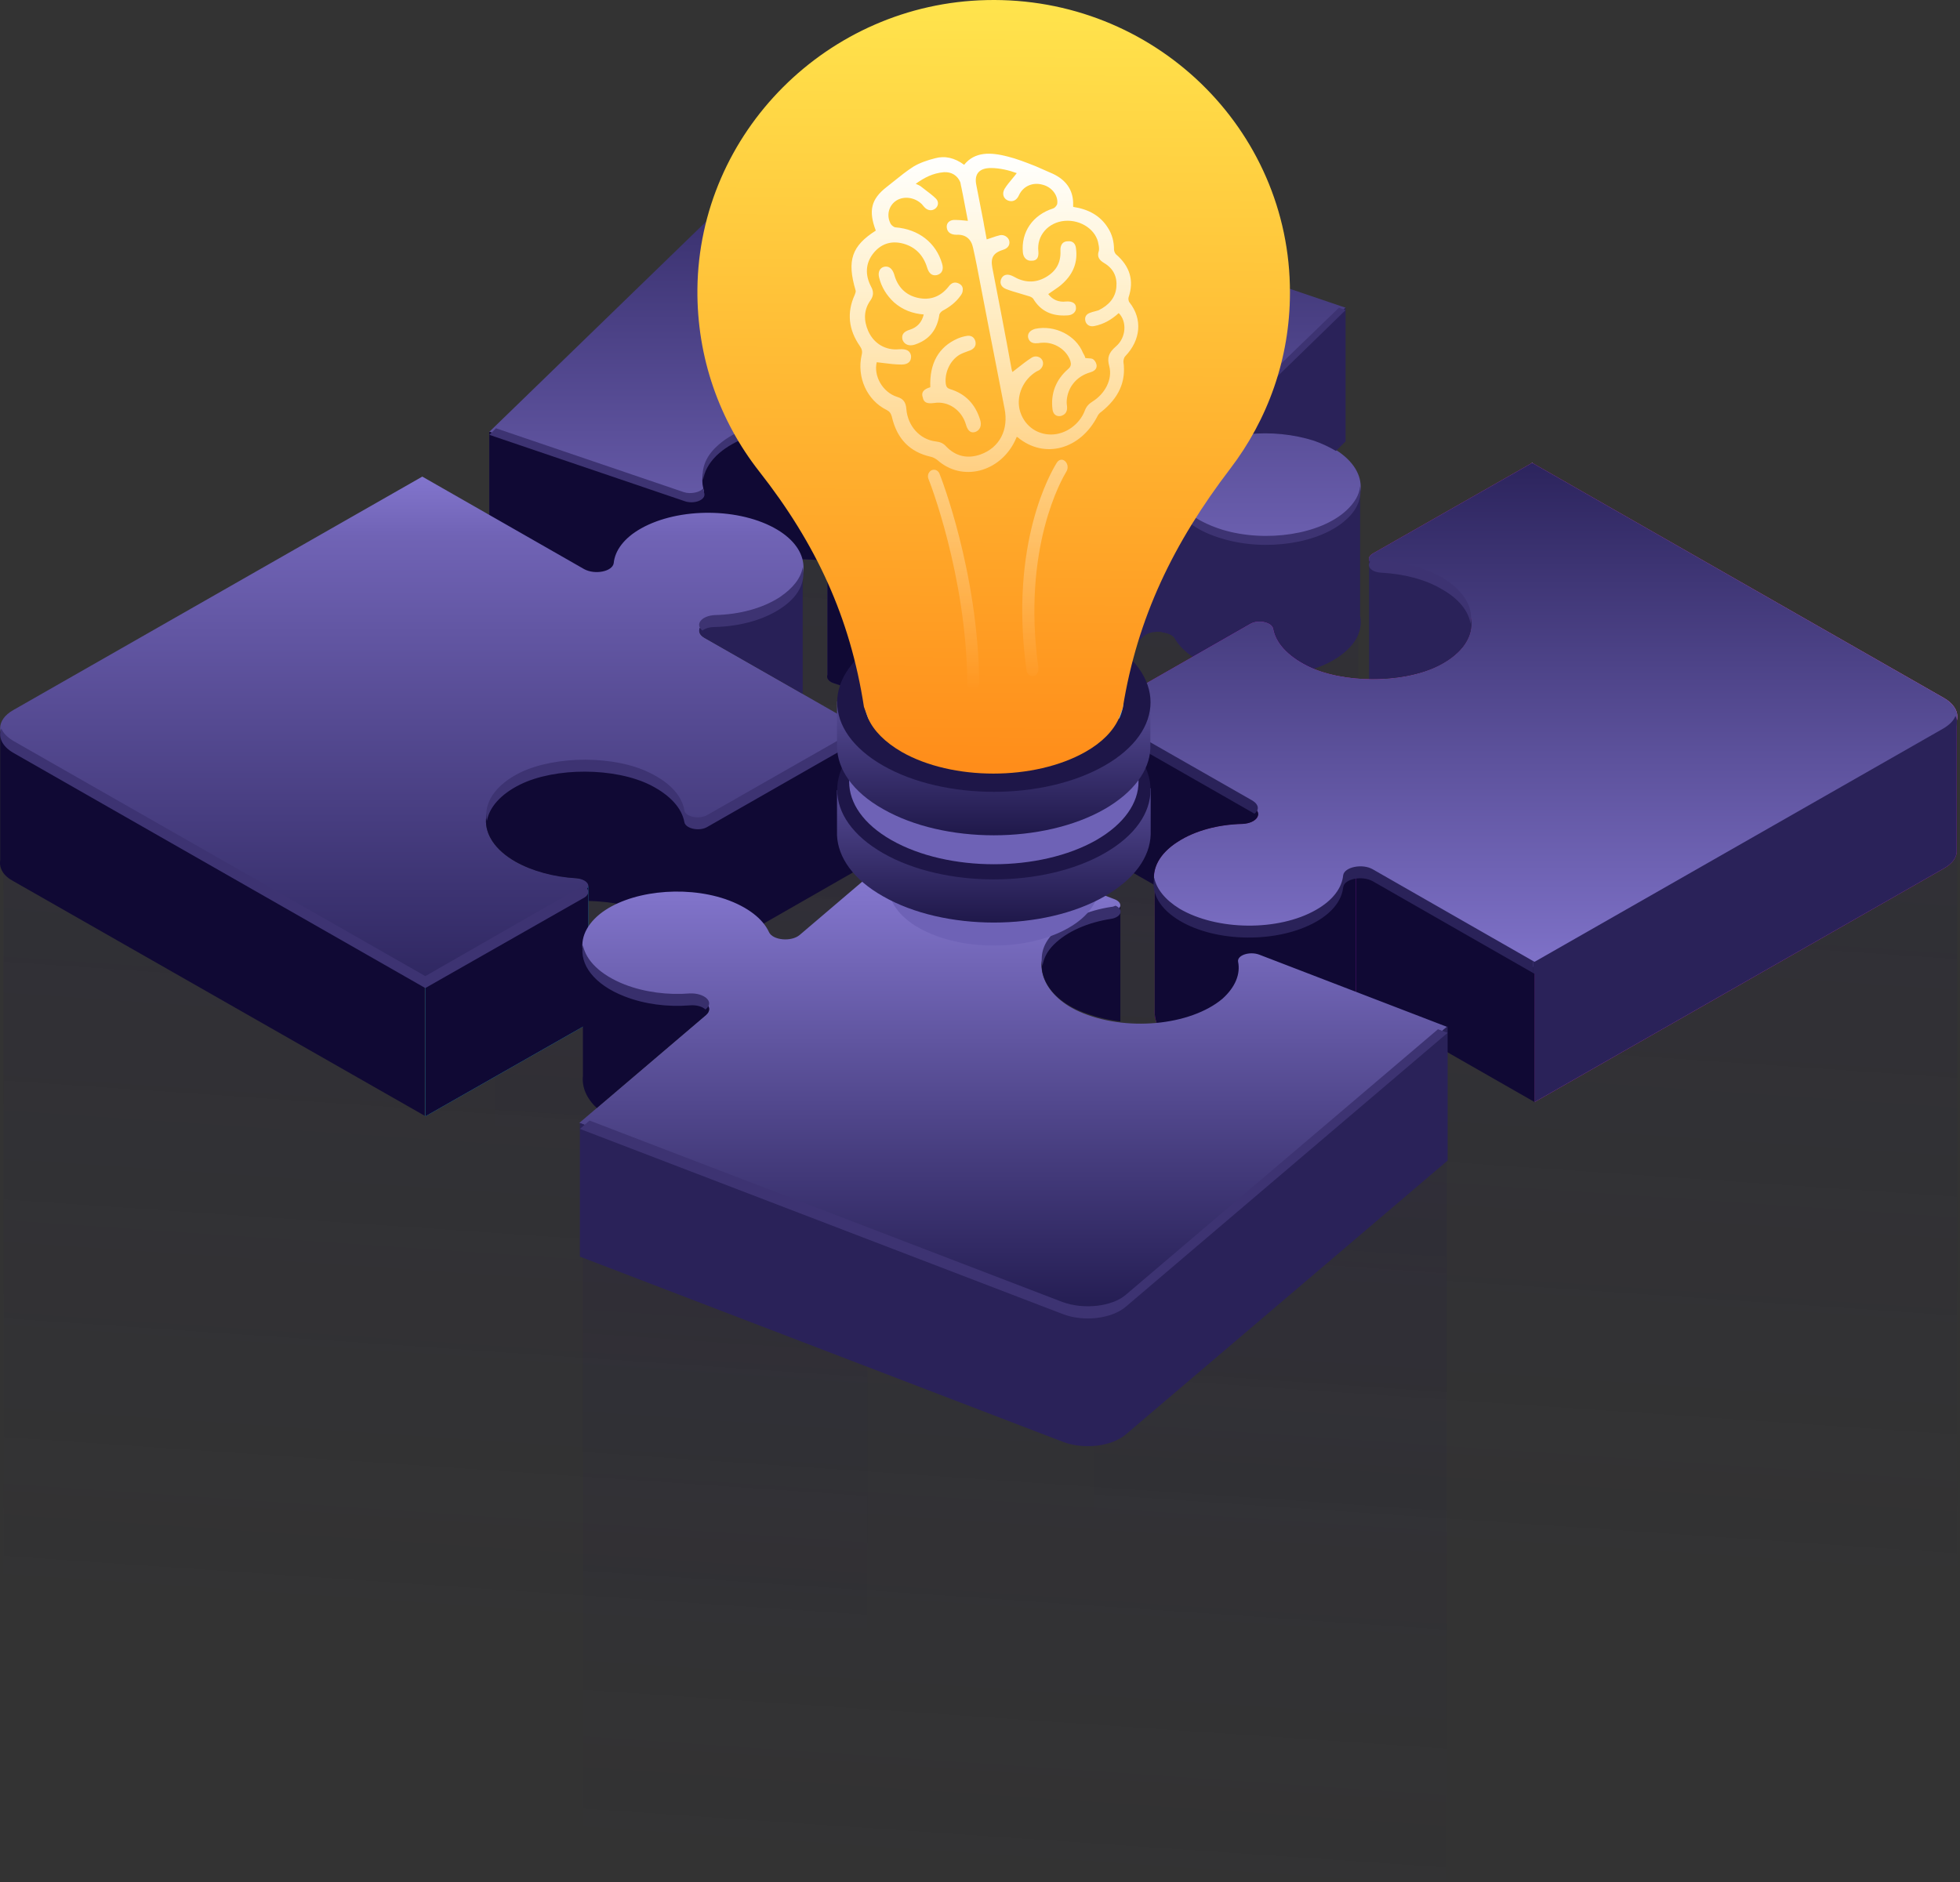 <svg width="430" height="413" viewBox="0 0 430 413" fill="none"
    xmlns="http://www.w3.org/2000/svg">
    <rect x="0" y="0" width="430" height="413" fill="#333333" stroke="none"/>
    <path opacity="0.15" d="M190.312 188.747L0.762 191.329V357.188H190.312V188.747Z" fill="url(#paint0_linear_791_18589)"/>
    <path opacity="0.15" d="M317.398 244.183L127.848 246.766V412.624H317.398V244.183Z" fill="url(#paint1_linear_791_18589)"/>
    <path opacity="0.15" d="M429.406 175.243L239.855 177.826V343.684H429.406V175.243Z" fill="url(#paint2_linear_791_18589)"/>
    <path opacity="0.15" d="M298.011 107.014L108.461 109.324V257.687H298.011V107.014Z" fill="url(#paint3_linear_791_18589)"/>
    <path d="M157.163 99.214C163.522 93.059 177.697 91.225 188.295 95.416C196.774 98.821 199.953 106.024 195.449 111.262C192.8 114.274 188.428 116.238 183.526 117.286C181.142 117.81 180.877 119.643 183.129 120.298L225.787 134.703L251.09 110.083C252.68 108.512 256.919 108.774 257.979 110.476C259.568 113.357 263.145 115.845 268.179 117.286C277.718 120.167 289.641 118.334 295.337 113.095C301.564 107.464 298.384 99.869 288.184 96.464C283.679 94.892 278.513 94.499 273.744 95.023C270.564 95.416 268.179 93.321 269.769 91.749L295.205 67.522L185.513 30.331C180.744 28.759 174.518 29.545 171.736 32.295L107.352 94.761L150.142 109.298C152.262 110.083 154.911 109.036 154.514 107.595C153.719 104.714 154.514 101.833 157.163 99.214Z" fill="url(#paint4_linear_791_18589)"/>
    <path d="M273.877 95.285C278.647 94.761 283.813 95.285 288.317 96.725C290.172 97.38 291.762 98.166 293.087 98.952L295.206 96.856V67.522L269.903 92.142C268.181 93.582 270.698 95.678 273.877 95.285Z" fill="#2A2259"/>
    <path d="M298.384 108.38C297.987 110.083 297.06 111.785 295.337 113.357C289.641 118.595 277.718 120.428 268.18 117.547C263.145 115.976 259.568 113.488 257.979 110.738C256.919 109.035 252.812 108.773 251.09 110.345L225.787 134.965L183.129 120.559C181.009 119.774 181.274 117.94 183.526 117.547C188.56 116.5 192.932 114.404 195.449 111.523C200.086 106.285 196.774 99.082 188.295 95.677C177.83 91.487 163.522 93.32 157.163 99.475C154.514 102.094 153.719 104.975 154.514 107.726C154.911 109.166 152.262 110.083 150.142 109.428L107.352 94.761V124.226L150.142 138.762C152.262 139.548 154.911 138.5 154.514 137.06C153.719 134.31 154.514 131.429 157.163 128.81C162.197 123.833 172.398 121.738 181.539 123.178V148.06C181.274 148.715 181.672 149.501 182.864 149.894L225.522 164.299L250.825 139.679C252.415 138.107 256.654 138.369 257.714 140.072C259.304 142.953 262.88 145.441 267.915 146.882C277.453 149.763 289.376 147.929 295.073 142.691C297.722 140.334 298.649 137.584 298.12 134.965V108.38H298.384Z" fill="#2A2259"/>
    <path d="M182.996 120.297C180.877 119.512 181.142 117.678 183.394 117.285C188.428 116.238 192.8 114.143 195.317 111.261C199.954 106.023 196.642 98.821 188.163 95.416C177.697 91.225 163.39 93.059 157.031 99.213C154.381 101.833 153.586 104.714 154.381 107.464C154.779 108.904 152.129 109.821 150.009 109.166L107.352 94.761V124.226L150.142 138.762C152.262 139.548 154.911 138.5 154.514 137.06C153.719 134.31 154.514 131.429 157.163 128.81C162.197 123.833 172.398 121.738 181.539 123.179V148.06C181.274 148.715 181.672 149.501 182.864 149.894L225.522 164.299V134.834L182.996 120.297Z" fill="#100934"/>
    <path d="M298.385 135.096V108.38C297.988 110.083 297.06 111.785 295.338 113.357C289.642 118.595 277.719 120.428 268.18 117.547C263.146 115.976 259.569 113.488 257.979 110.738C257.185 109.428 254.8 109.035 252.945 109.428C253.608 109.297 254.27 109.166 254.932 109.297V138.762C256.257 138.893 257.45 139.417 257.979 140.203C259.569 143.084 263.146 145.572 268.18 147.013C277.719 149.894 289.642 148.06 295.338 142.822C297.988 140.465 298.915 137.715 298.385 135.096Z" fill="#2A2259"/>
    <path d="M251.884 109.69C251.619 109.821 251.355 109.952 251.09 110.213C251.355 110.083 251.487 109.821 251.884 109.69Z" fill="url(#paint5_linear_791_18589)"/>
    <path d="M252.814 109.428C252.549 109.559 252.284 109.559 252.02 109.689C252.284 109.559 252.549 109.428 252.814 109.428Z" fill="url(#paint6_linear_791_18589)"/>
    <path d="M269.77 92.797L295.206 68.046L293.749 67.522L269.903 90.571C269.108 91.487 269.24 92.273 269.77 92.797Z" fill="#3D3372"/>
    <path d="M295.337 112.048C289.641 117.286 277.718 119.119 268.179 116.238C263.145 114.667 259.568 112.179 257.979 109.429C256.919 107.726 252.812 107.464 251.09 109.036L225.787 133.655L183.129 119.25C182.731 119.119 182.466 118.988 182.201 118.727C181.274 119.512 181.539 120.691 183.129 121.215L225.787 135.62L251.09 111C252.68 109.429 256.919 109.691 257.979 111.393C259.568 114.274 263.145 116.762 268.179 118.203C277.718 121.084 289.641 119.25 295.337 114.012C297.854 111.786 298.782 109.167 298.384 106.679C298.252 108.512 297.192 110.345 295.337 112.048Z" fill="#3D3372"/>
    <path d="M154.249 107.202C153.586 107.988 151.599 108.512 150.009 107.988L108.809 93.976L107.352 95.416L150.142 109.952C152.261 110.738 154.911 109.69 154.514 108.25C154.381 107.857 154.381 107.464 154.249 107.202Z" fill="#3D3372"/>
    <path d="M197.437 105.762C198.099 101.309 194.655 96.726 188.296 94.237C177.83 90.047 163.523 91.88 157.164 98.035C154.779 100.262 153.852 102.881 154.249 105.369C154.514 103.535 155.441 101.702 157.164 100C163.523 93.845 177.698 92.011 188.296 96.202C193.728 98.166 197.04 101.964 197.437 105.762Z" fill="#3D3372"/>
    <path d="M113.048 189.05C104.172 183.943 104.437 175.562 114.107 170.847C121.791 167.049 134.906 167.049 142.723 170.978C147.094 173.204 149.611 176.085 150.141 179.097C150.406 180.538 153.453 181.193 155.175 180.145L190.017 160.24L154.513 139.941C152.261 138.632 153.586 136.406 156.898 136.275C162.064 136.144 167.231 134.834 171.073 132.346C178.227 127.762 177.962 120.691 170.543 116.238C162.462 111.393 148.949 111.262 140.603 115.976C136.894 118.072 134.906 120.822 134.641 123.572C134.376 125.405 130.535 126.191 128.15 124.881L92.646 104.583L2.959 155.787C-1.016 158.013 -0.883 161.68 2.959 163.906L93.308 215.503L128.283 195.598C130.005 194.55 128.945 192.848 126.56 192.717C121.526 192.324 116.757 191.145 113.048 189.05Z" fill="url(#paint7_linear_791_18589)"/>
    <path d="M171.071 132.346C167.229 134.834 162.195 136.144 156.896 136.275C153.716 136.406 152.259 138.632 154.511 139.941L176.105 152.251V125.667C175.708 128.024 173.985 130.381 171.071 132.346Z" fill="#282057"/>
    <path d="M155.175 180.145C153.453 181.193 150.274 180.538 150.141 179.097C149.611 176.085 147.227 173.204 142.722 170.978C135.039 167.049 121.923 167.049 114.107 170.847C104.436 175.562 104.171 183.943 113.047 189.05C116.757 191.145 121.526 192.455 126.428 192.717C127.885 192.848 128.945 193.503 129.077 194.288C129.077 194.288 129.077 194.288 129.077 194.419V197.693C134.111 197.824 139.013 198.741 142.722 200.574C147.094 202.8 149.611 205.681 150.141 208.693C150.406 210.134 153.453 210.789 155.175 209.741L188.56 190.622L190.017 190.36V160.24L155.175 180.145Z" fill="#100934"/>
    <path d="M2.958 163.906C0.971 162.859 0.044 161.418 0.044 159.978V188.788C-0.221 190.49 0.706 192.193 2.958 193.371L93.176 244.837V215.503L2.958 163.906Z" fill="#100934"/>
    <path d="M128.15 195.467L93.309 215.503V244.968L128.283 225.063C128.813 224.801 129.078 224.408 129.078 224.015V223.884C129.078 223.884 129.078 223.884 129.078 223.754V197.562V194.289C129.078 194.681 128.813 195.074 128.15 195.467Z" fill="url(#paint8_linear_791_18589)"/>
    <path d="M128.15 195.467L93.309 215.503V244.968L128.283 225.063C128.813 224.801 129.078 224.408 129.078 224.015V223.884C129.078 223.884 129.078 223.884 129.078 223.754V197.562V194.289C129.078 194.681 128.813 195.074 128.15 195.467Z" fill="#100934"/>
    <path d="M128.016 194.288L93.307 214.194L2.958 162.597C1.633 161.811 0.705 160.894 0.308 159.847C-0.487 161.68 0.441 163.775 2.958 165.216L93.307 216.813L128.281 196.908C129.474 196.122 129.209 194.943 128.016 194.288Z" fill="#3D3372"/>
    <path d="M171.071 131.036C167.229 133.524 162.195 134.834 156.896 134.965C153.849 135.096 152.392 137.06 154.114 138.37C154.776 137.846 155.704 137.584 156.896 137.584C162.062 137.453 167.229 136.143 171.071 133.655C175.178 131.036 176.767 127.763 176.105 124.489C175.708 126.846 173.985 129.072 171.071 131.036Z" fill="#3D3372"/>
    <path d="M155.174 178.836C153.451 179.883 150.272 179.229 150.14 177.788C149.61 174.776 147.225 171.895 142.721 169.669C135.037 165.74 121.922 165.74 114.106 169.538C108.542 172.288 106.024 176.348 106.819 180.145C107.349 177.133 109.866 174.252 114.106 172.157C121.789 168.359 134.905 168.359 142.721 172.288C147.093 174.514 149.61 177.395 150.14 180.407C150.404 181.848 153.451 182.503 155.174 181.455L190.015 161.549L187.763 160.24L155.174 178.836Z" fill="#3D3372"/>
    <path d="M316.399 128.024C325.275 133.132 325.01 141.513 315.339 146.227C307.656 150.025 294.54 150.025 286.724 146.096C282.352 143.87 279.835 140.989 279.305 137.977C279.041 136.536 275.994 135.882 274.271 136.929L239.43 156.835L274.934 177.133C277.186 178.443 275.861 180.669 272.549 180.8C267.382 180.931 262.216 182.241 258.374 184.729C251.22 189.312 251.485 196.384 258.904 200.836C266.985 205.682 280.498 205.813 288.844 201.098C292.553 199.003 294.54 196.253 294.805 193.503C295.07 191.669 298.912 190.884 301.297 192.193L336.801 212.492L426.488 161.287C430.462 159.061 430.33 155.394 426.488 153.168L336.138 101.571L301.164 121.476C299.442 122.524 300.502 124.226 302.887 124.357C307.788 124.619 312.557 125.798 316.399 128.024Z" fill="url(#paint9_linear_791_18589)"/>
    <path d="M316.399 128.024C325.275 133.132 325.01 141.513 315.339 146.227C307.656 150.025 294.54 150.025 286.724 146.096C282.352 143.87 279.835 140.989 279.305 137.977C279.041 136.536 275.994 135.882 274.271 136.929L239.43 156.835L274.934 177.133C277.186 178.443 275.861 180.669 272.549 180.8C267.382 180.931 262.216 182.241 258.374 184.729C251.22 189.312 251.485 196.384 258.904 200.836C266.985 205.682 280.498 205.813 288.844 201.098C292.553 199.003 294.54 196.253 294.805 193.503C295.07 191.669 298.912 190.884 301.297 192.193L336.801 212.492L426.488 161.287C430.462 159.061 430.33 155.394 426.488 153.168L336.138 101.571L301.164 121.476C299.442 122.524 300.502 124.226 302.887 124.357C307.788 124.619 312.557 125.798 316.399 128.024Z" fill="url(#paint10_linear_791_18589)"/>
    <path d="M315.337 146.227C325.008 141.513 325.273 133.132 316.397 128.024C312.688 125.929 307.918 124.62 303.017 124.358C301.427 124.227 300.5 123.572 300.367 122.786V148.977C305.666 149.108 311.23 148.192 315.337 146.227Z" fill="#2A2259"/>
    <path d="M429.27 186.431V156.965C429.27 158.537 428.342 159.977 426.355 161.156L336.668 212.36V241.825L426.355 190.621C428.475 189.443 429.402 188.002 429.27 186.431Z" fill="url(#paint11_linear_791_18589)"/>
    <path d="M429.27 186.431V156.965C429.27 158.537 428.342 159.977 426.355 161.156L336.668 212.36V241.825L426.355 190.621C428.475 189.443 429.402 188.002 429.27 186.431Z" fill="#2A2259"/>
    <path d="M258.374 184.729C262.216 182.24 267.25 180.931 272.549 180.8C275.729 180.669 277.186 178.443 274.934 177.133L239.43 156.834V186.3L253.207 194.158H253.34C252.545 190.753 254.267 187.348 258.374 184.729Z" fill="#100934"/>
    <path d="M301.166 192.061C299.973 191.407 298.516 191.276 297.191 191.538V221.003C298.516 220.741 299.973 220.872 301.166 221.527L336.67 241.825V212.36L301.166 192.061Z" fill="#100934"/>
    <path d="M294.807 193.502C294.542 196.252 292.555 199.003 288.845 201.098C280.632 205.812 267.119 205.681 258.905 200.836C255.726 199.003 254.004 196.645 253.474 194.157H253.341V221.396C253.076 224.539 254.931 227.813 259.038 230.17C267.119 235.015 280.632 235.146 288.978 230.432C292.687 228.336 294.674 225.586 294.939 222.836C295.072 221.92 296.132 221.265 297.456 221.003V191.538C295.867 191.8 294.807 192.455 294.807 193.502Z" fill="url(#paint12_linear_791_18589)"/>
    <path d="M294.807 193.502C294.542 196.252 292.555 199.003 288.845 201.098C280.632 205.812 267.119 205.681 258.905 200.836C255.726 199.003 254.004 196.645 253.474 194.157H253.341V221.396C253.076 224.539 254.931 227.813 259.038 230.17C267.119 235.015 280.632 235.146 288.978 230.432C292.687 228.336 294.674 225.586 294.939 222.836C295.072 221.92 296.132 221.265 297.456 221.003V191.538C295.867 191.8 294.807 192.455 294.807 193.502Z" fill="#100934"/>
    <path d="M275.198 178.573C276.258 177.788 276.258 176.609 274.801 175.692L241.549 156.704L239.297 158.014L274.801 178.311C275.066 178.442 275.198 178.573 275.198 178.573Z" fill="#2A2259"/>
    <path d="M303.019 125.667C307.921 125.929 312.69 127.108 316.399 129.334C320.109 131.429 322.228 134.18 322.626 136.93C323.288 133.263 321.168 129.596 316.399 126.715C312.69 124.62 307.921 123.31 303.019 123.048C302.357 123.048 301.827 122.917 301.429 122.655L301.164 122.786C299.442 123.834 300.502 125.536 303.019 125.667Z" fill="#3D3372"/>
    <path d="M301.166 190.752C298.914 189.443 294.939 190.229 294.674 192.062C294.41 194.812 292.422 197.562 288.713 199.657C280.499 204.372 266.987 204.241 258.773 199.395C255.593 197.431 253.739 195.074 253.209 192.586C252.546 195.991 254.401 199.395 258.773 202.014C266.854 206.86 280.367 206.991 288.713 202.276C292.422 200.181 294.41 197.431 294.674 194.681C294.939 192.848 298.781 192.062 301.166 193.371L336.405 213.539V210.919L301.166 190.752Z" fill="#2A2259"/>
    <path d="M426.359 162.466C428.876 161.025 429.803 158.93 429.008 157.097C428.611 158.144 427.683 159.061 426.359 159.847L336.671 211.05L336.406 210.919V213.538L336.671 213.669L426.359 162.466Z" fill="#2A2259"/>
    <path d="M268.178 219.17C261.157 225.063 246.85 226.503 236.649 221.92C228.568 218.253 226.051 210.919 231.085 205.943C233.999 203.062 238.503 201.098 243.67 200.312C246.055 199.919 246.585 198.086 244.465 197.3L203.264 181.454L175.444 205.157C173.589 206.729 169.483 206.336 168.688 204.502C167.363 201.621 164.051 199.002 159.149 197.3C149.876 194.157 137.821 195.597 131.594 200.574C124.838 206.074 127.222 213.669 137.026 217.336C141.397 219.039 146.432 219.693 151.333 219.301C154.513 219.039 156.765 221.134 154.91 222.705L127.09 246.409L232.939 287.005C237.576 288.839 243.803 288.053 246.85 285.434L317.46 225.325L276.26 209.479C274.14 208.693 271.358 209.61 271.623 211.05C272.153 213.669 271.093 216.55 268.178 219.17Z" fill="url(#paint13_linear_791_18589)"/>
    <path d="M246.983 285.434C243.936 288.053 237.709 288.707 233.072 287.005L127.223 246.409V275.743L233.072 316.339C237.709 318.173 243.936 317.387 246.983 314.768L317.593 254.659V225.194L246.983 285.434Z" fill="#2A2259"/>
    <path d="M151.332 219.301C146.563 219.694 141.396 219.039 137.025 217.336C131.461 215.241 128.281 211.836 127.884 208.3V236.063C127.619 238.551 128.678 241.039 130.931 243.135L154.909 222.706C156.764 221.003 154.512 219.039 151.332 219.301Z" fill="#100934"/>
    <path d="M243.803 200.181C238.769 201.098 234.132 202.931 231.218 205.812C226.051 210.919 228.568 218.253 236.782 221.789C239.564 222.967 242.611 223.753 245.79 224.146V198.872C245.525 199.526 244.863 200.05 243.803 200.181Z" fill="#100934"/>
    <path d="M231.218 204.633C228.966 206.86 228.171 209.348 228.701 211.967C228.966 210.265 229.761 208.693 231.218 207.253C234.132 204.372 238.637 202.407 243.803 201.621C246.055 201.228 246.585 199.526 244.731 198.74C244.466 198.871 244.068 199.002 243.803 199.002C238.637 199.788 234.132 201.752 231.218 204.633Z" fill="#382F6C"/>
    <path d="M137.026 218.646C141.398 220.348 146.432 221.003 151.334 220.61C152.791 220.479 154.116 220.872 154.778 221.527L154.911 221.396C156.765 219.824 154.513 217.86 151.334 217.991C146.565 218.384 141.398 217.729 137.026 216.027C131.727 213.931 128.548 210.789 127.885 207.384C127.09 211.574 130.27 216.027 137.026 218.646Z" fill="#382F6C"/>
    <path d="M246.982 284.124C243.935 286.743 237.709 287.398 233.072 285.696L129.342 245.885L127.223 247.718L233.072 288.315C237.709 290.148 243.935 289.362 246.982 286.743L317.593 226.634L315.473 225.849L246.982 284.124Z" fill="#3D3372"/>
    <path d="M234.362 203.646C225.354 208.77 210.726 208.77 201.646 203.646C192.639 198.521 192.639 190.123 201.646 184.998C210.654 179.874 225.282 179.874 234.362 184.998C243.369 190.123 243.369 198.521 234.362 203.646Z" fill="#6E62B6"/>
    <path d="M204.959 187.062H194.871V195.105H204.959V187.062Z" fill="#0063F7"/>
    <path d="M241.132 187.062H231.043V195.105H241.132V187.062Z" fill="#0063F7"/>
    <path d="M234.362 197.241C225.354 202.365 210.726 202.365 201.646 197.241C192.639 192.116 192.639 183.717 201.646 178.593C210.654 173.468 225.282 173.468 234.362 178.593C243.37 183.717 243.37 192.045 234.362 197.241Z" fill="#F786F8"/>
    <path d="M247.835 173.114C246.321 171.619 244.52 170.267 242.358 168.986C228.955 161.299 207.121 161.299 193.717 168.986C191.339 170.338 189.394 171.833 187.88 173.398H183.629V183.291C183.845 188.131 187.16 192.971 193.717 196.672C207.121 204.359 228.955 204.359 242.358 196.672C248.915 192.9 252.302 188.06 252.446 183.078V172.971H247.835V173.114Z" fill="url(#paint14_linear_791_18589)"/>
    <path d="M242.361 187.206C228.958 194.892 207.124 194.892 193.72 187.206C180.317 179.519 180.317 167.135 193.72 159.448C207.124 151.761 228.958 151.761 242.361 159.448C255.764 167.135 255.764 179.519 242.361 187.206Z" fill="#1E1648"/>
    <path d="M240.486 184.357C228.092 191.404 207.987 191.404 195.593 184.357C183.198 177.311 183.198 165.852 195.593 158.735C207.987 151.689 228.092 151.689 240.486 158.735C252.881 165.781 252.881 177.24 240.486 184.357Z" fill="#6E62B6"/>
    <path d="M240.486 175.462C228.092 182.508 207.987 182.508 195.593 175.462C183.198 168.416 183.198 156.956 195.593 149.839C207.987 142.721 228.092 142.792 240.486 149.839C252.881 156.956 252.881 168.416 240.486 175.462Z" fill="#FFA0FE"/>
    <path d="M247.762 153.825C246.321 152.401 244.52 151.049 242.358 149.768C228.955 142.081 207.12 142.081 193.717 149.768C191.483 151.049 189.682 152.401 188.169 153.896H183.629V163.789C183.701 168.772 187.016 173.754 193.717 177.526C207.12 185.213 228.955 185.213 242.358 177.526C248.771 173.825 252.158 169.056 252.374 164.288V153.825H247.762Z" fill="url(#paint15_linear_791_18589)"/>
    <path d="M242.361 167.988C228.958 175.675 207.124 175.675 193.72 167.988C180.317 160.302 180.317 147.917 193.72 140.23C207.124 132.544 228.958 132.544 242.361 140.23C255.764 147.917 255.764 160.302 242.361 167.988Z" fill="#1E1648"/>
    <path d="M197.896 150.481C208.993 144.146 227.008 144.146 238.177 150.481C241.852 152.545 244.302 155.107 245.528 157.74C248.05 152.331 245.6 146.281 238.177 142.011C227.08 135.677 209.065 135.677 197.896 142.011C190.473 146.281 188.023 152.26 190.545 157.74C191.77 155.107 194.22 152.545 197.896 150.481Z" fill="#4EB1FF"/>
    <path d="M216.416 0.018C181.611 0.801 153.363 29.057 153.003 63.434C152.859 78.523 157.903 92.402 166.55 103.434C179.017 119.306 186.511 135.462 189.538 155.106L190.474 157.669C191.699 160.373 194.149 162.864 197.825 165C208.922 171.334 226.937 171.334 238.106 165C241.781 162.936 244.231 160.373 245.456 157.669L246.321 155.391C249.492 135.534 257.49 119.092 269.885 102.865C278.1 92.118 283 78.737 283 64.217C283.072 28.274 253.095 -0.836 216.416 0.018Z" fill="url(#paint16_linear_791_18589)"/>
    <path fill-rule="evenodd" clip-rule="evenodd" d="M192.139 50.601C190.49 46.228 191.108 43.685 194.51 41.041C195.062 40.612 195.605 40.174 196.147 39.737L196.147 39.737L196.147 39.737L196.147 39.737C197.53 38.623 198.905 37.516 200.386 36.567C201.726 35.753 203.478 35.143 205.128 34.736C207.292 34.126 209.457 34.634 211.519 36.16C213.89 33.211 217.394 33.414 221.002 34.329C223.064 34.838 225.125 35.651 227.187 36.465C227.806 36.719 228.424 36.999 229.043 37.279C229.661 37.558 230.28 37.838 230.898 38.092C233.784 39.414 235.331 41.55 235.434 44.397V45.313C235.434 45.313 235.434 45.414 235.537 45.414C238.835 45.923 241.412 47.347 243.062 49.991C243.989 51.414 244.402 53.042 244.402 54.771C244.402 55.076 244.608 55.584 244.814 55.788C247.907 58.432 248.834 61.584 247.597 65.245C247.494 65.55 247.597 66.161 247.804 66.364C250.69 70.025 250.277 74.602 246.876 78.161C246.567 78.466 246.463 79.076 246.463 79.381C247.082 83.754 245.433 87.314 241.619 90.365C241.309 90.568 241 90.873 240.794 91.28C237.083 98.602 229.146 100.84 223.27 95.958C223.218 95.958 223.193 95.933 223.167 95.907C223.141 95.882 223.115 95.856 223.064 95.856C223.012 96.009 222.935 96.162 222.858 96.314C222.78 96.467 222.703 96.619 222.652 96.772C219.353 103.585 211.106 105.823 205.643 100.941C205.231 100.636 204.715 100.331 204.2 100.229C199.664 99.212 196.778 96.365 195.644 91.382C195.438 90.67 195.129 90.263 194.51 89.958C190.181 87.822 187.913 82.737 189.047 77.856C189.253 77.042 189.047 76.534 188.634 75.924C186.161 72.364 185.748 68.601 187.501 64.737C187.52 64.678 187.544 64.616 187.569 64.551L187.569 64.551L187.569 64.551C187.672 64.279 187.79 63.966 187.707 63.72C185.748 57.11 186.882 53.957 192.139 50.601ZM200.901 40.33C201.047 40.402 201.18 40.461 201.305 40.516C201.533 40.618 201.732 40.707 201.932 40.838C202.31 41.143 202.699 41.437 203.089 41.73L203.089 41.731L203.089 41.731L203.089 41.731C203.868 42.318 204.647 42.906 205.334 43.584C206.055 44.296 205.849 45.313 205.128 45.821C204.406 46.33 203.478 46.228 202.757 45.414C202.654 45.313 202.576 45.211 202.499 45.109L202.499 45.109C202.422 45.008 202.344 44.906 202.241 44.804C200.695 43.279 198.324 42.974 196.675 43.991C194.922 45.109 194.407 47.347 195.438 49.177C195.644 49.482 196.159 49.889 196.469 49.889C201.52 50.296 205.334 53.245 206.674 57.822C207.086 59.144 206.674 60.059 205.54 60.364C204.509 60.567 203.788 60.059 203.375 58.635C202.551 55.991 200.798 54.16 198.118 53.449C195.438 52.737 193.17 53.55 191.521 55.686C189.871 57.822 189.768 60.364 191.108 62.906C191.727 64.025 191.624 64.94 191.005 65.856C189.459 67.991 189.459 70.33 190.49 72.669C191.727 75.415 194.304 76.941 197.293 76.635C198.84 76.534 199.664 76.941 199.87 78.059C199.973 79.178 199.355 79.992 197.809 79.992C196.445 79.992 195.137 79.827 193.803 79.659H193.803H193.803L193.802 79.659C193.321 79.598 192.837 79.537 192.345 79.483C191.624 82.432 193.582 86.093 196.881 87.11C198.221 87.517 198.737 88.331 198.84 89.754C199.149 93.517 201.829 96.467 205.334 96.873C206.261 96.975 206.983 97.28 207.602 97.992C209.663 100.128 212.24 100.738 215.127 99.721C219.353 98.195 221.311 94.229 220.384 89.653C219.611 85.586 218.812 81.52 218.014 77.453L218.013 77.45L218.013 77.449L218.013 77.448C217.214 73.38 216.415 69.313 215.642 65.245C215.419 64.112 215.205 62.989 214.992 61.869C214.518 59.371 214.047 56.892 213.477 54.364C213.065 52.431 211.828 51.414 209.869 51.516C208.632 51.516 207.808 51.008 207.705 49.889C207.602 48.872 208.426 48.16 209.663 48.262C210.346 48.262 211.03 48.332 211.83 48.413L211.83 48.413C211.996 48.43 212.166 48.448 212.343 48.465C212.112 47.324 211.901 46.203 211.693 45.094L211.693 45.094C211.437 43.731 211.184 42.386 210.9 41.041C210.844 40.876 210.819 40.711 210.791 40.53L210.791 40.53C210.767 40.376 210.741 40.211 210.694 40.024C210.076 38.499 208.735 37.685 207.086 37.787C204.612 37.99 202.757 39.007 200.901 40.33ZM223.064 37.99C221.415 37.38 219.353 36.872 217.394 36.872C214.817 36.872 213.683 38.194 214.199 40.635L215.745 48.567C215.848 49.228 215.977 49.889 216.106 50.55C216.235 51.211 216.364 51.872 216.467 52.533C216.883 52.41 217.282 52.27 217.672 52.134L217.672 52.134L217.672 52.134L217.672 52.134L217.672 52.134L217.672 52.134C218.247 51.933 218.8 51.739 219.353 51.618C220.281 51.414 221.208 52.025 221.415 52.838C221.621 53.754 221.105 54.465 220.178 54.771C217.91 55.482 217.291 56.499 217.704 58.737L217.704 58.737C219.147 66.161 220.59 73.585 221.93 81.008C221.969 81.125 221.994 81.227 222.014 81.314L222.014 81.314C222.048 81.454 222.072 81.556 222.136 81.619C222.456 81.371 222.771 81.123 223.083 80.877L223.084 80.876L223.084 80.876L223.084 80.876L223.084 80.876L223.084 80.876L223.085 80.876C224.179 80.013 225.24 79.178 226.362 78.466C227.187 77.958 228.218 78.263 228.63 78.975C229.043 79.686 228.836 80.602 228.012 81.212L227.393 81.517C224.507 83.246 222.961 86.704 223.682 89.856C224.507 93.212 227.29 95.348 230.589 95.348C233.784 95.348 236.877 93.111 238.011 90.06C238.32 89.246 238.835 88.636 239.66 88.127C242.443 86.398 244.093 83.246 243.371 80.398C242.856 78.568 243.165 77.449 244.814 76.025C247.082 74.093 247.288 70.534 245.433 68.703C243.886 70.127 242.134 71.144 240.072 71.551C239.042 71.754 238.32 71.246 238.114 70.432C237.908 69.517 238.32 68.906 239.248 68.601C239.535 68.488 239.854 68.406 240.188 68.321L240.188 68.321C240.453 68.253 240.726 68.183 241 68.093C243.268 66.974 244.711 65.347 244.917 63.008C245.123 60.771 244.299 58.94 242.237 57.72C241.206 57.11 240.691 56.398 241 55.279C241.206 54.771 241.103 54.16 241 53.652C240.588 50.499 237.186 48.16 233.578 48.465C229.97 48.77 227.393 51.72 227.806 55.177C227.909 56.499 227.496 57.211 226.362 57.211C225.332 57.313 224.507 56.601 224.404 55.381C223.992 50.906 226.569 47.143 231.104 45.719C231.413 45.618 231.826 45.109 231.929 44.804C232.238 42.974 230.795 41.041 228.733 40.533C226.569 39.923 224.507 40.838 223.579 42.77C223.064 43.991 222.136 44.397 221.105 43.991C220.178 43.584 219.765 42.567 220.384 41.448C220.889 40.638 221.472 39.942 222.038 39.267C222.395 38.841 222.745 38.423 223.064 37.99ZM202.654 69.008C200.18 68.805 198.016 67.991 196.16 66.364C194.511 64.839 193.377 63.008 192.861 60.873C192.552 59.652 193.068 58.737 193.995 58.534C195.026 58.33 195.748 58.94 196.16 60.161C196.882 62.907 198.634 64.737 201.314 65.347C203.994 65.957 206.262 65.144 208.015 63.008C208.53 62.296 209.148 61.788 210.076 62.093C210.901 62.398 211.313 62.907 211.21 63.72C211.21 64.127 211.004 64.534 210.695 64.941C209.664 66.364 208.324 67.381 206.778 68.195C206.468 68.398 206.056 68.805 206.056 69.212C205.541 72.466 203.788 74.602 200.696 75.618C199.459 76.025 198.428 75.618 198.016 74.602C197.706 73.483 198.222 72.771 199.562 72.364C201.211 71.856 202.242 70.737 202.654 69.008ZM210.075 74.297C205.952 76.127 203.89 79.687 204.097 84.975C202.653 85.382 202.035 86.094 202.447 87.212C202.653 88.331 203.375 88.636 204.921 88.433C208.014 87.924 211.003 89.958 211.931 93.213C212.343 94.636 213.065 95.145 214.096 94.738C215.023 94.331 215.436 93.314 215.023 92.094C213.992 88.738 211.828 86.399 208.426 85.382C207.808 85.178 207.601 84.873 207.498 84.263C207.189 81.924 208.323 79.178 210.488 77.856C211.083 77.52 211.819 77.254 212.522 77C212.67 76.946 212.818 76.893 212.962 76.839C213.786 76.433 214.199 75.822 213.992 74.907C213.786 74.094 213.168 73.585 212.24 73.687C211.518 73.788 210.797 73.992 210.075 74.297ZM229.971 64.534C230.898 65.754 232.239 66.364 233.888 66.161C235.228 66.059 236.053 66.567 236.053 67.483C236.156 68.398 235.331 69.212 234.094 69.212C230.795 69.415 228.321 68.296 226.672 65.55C226.466 65.245 225.951 65.042 225.538 64.94C224.95 64.747 224.333 64.568 223.708 64.388L223.708 64.388L223.708 64.388L223.708 64.388L223.708 64.388C222.689 64.093 221.652 63.793 220.693 63.415C219.456 62.906 219.25 61.889 219.766 60.974C220.281 60.161 221.209 60.059 222.343 60.669C224.61 61.991 226.981 62.194 229.352 60.873C231.723 59.55 232.754 57.618 232.651 55.076V54.567C232.754 53.55 233.269 52.94 234.3 52.94C235.331 52.839 235.949 53.449 236.053 54.466C236.465 57.415 235.537 59.957 233.269 62.093C232.614 62.739 231.804 63.284 230.986 63.835C230.646 64.064 230.304 64.295 229.971 64.534ZM238.799 78.624C238.58 78.613 238.347 78.601 238.114 78.568C238.011 78.161 237.805 77.754 237.599 77.449C236.053 73.585 231.414 71.246 227.085 72.161C226.054 72.466 225.435 73.076 225.538 73.992C225.744 74.907 226.363 75.415 227.497 75.314C227.703 75.314 227.883 75.288 228.064 75.263C228.244 75.237 228.425 75.212 228.631 75.212C231.311 75.009 233.991 76.737 234.816 79.178C235.022 79.89 235.022 80.399 234.3 81.009C231.62 83.348 230.486 86.399 230.899 89.755C231.002 90.874 231.723 91.484 232.754 91.281C233.785 90.975 234.197 90.264 234.094 89.145C233.991 88.535 233.991 87.924 234.094 87.314C234.506 84.67 236.362 82.534 239.145 81.721C239.867 81.517 240.588 81.111 240.588 80.297C240.588 79.788 240.279 79.178 239.867 78.873C239.657 78.666 239.258 78.647 238.799 78.624ZM213.601 151.432C212.82 151.483 212.266 150.861 212.222 150.018C212.029 126.227 203.807 105.321 203.71 105.139C203.411 104.406 203.632 103.639 204.306 103.218C204.985 102.891 205.694 103.126 206.079 103.853C206.379 104.586 214.601 125.493 214.828 149.939C214.785 150.789 214.294 151.386 213.601 151.432ZM225.199 147.069C225.286 147.818 225.895 148.354 226.504 148.354H226.765C227.46 148.246 227.895 147.39 227.808 146.533C224.144 120.078 233.08 104.951 233.921 103.527C233.958 103.464 233.979 103.428 233.983 103.419C234.418 102.669 234.244 101.705 233.635 101.17C233.026 100.635 232.244 100.849 231.809 101.598C231.797 101.619 231.777 101.653 231.749 101.698C230.811 103.25 221.311 118.972 225.199 147.069Z" fill="url(#paint17_linear_791_18589)"/>
    <defs>
        <linearGradient id="paint0_linear_791_18589" x1="100.281" y1="161.758" x2="86.735" y2="360.31" gradientUnits="userSpaceOnUse">
            <stop stop-color="#1E1749"/>
            <stop offset="1" stop-color="#1E1749" stop-opacity="0"/>
        </linearGradient>
        <linearGradient id="paint1_linear_791_18589" x1="227.367" y1="217.194" x2="213.821" y2="415.746" gradientUnits="userSpaceOnUse">
            <stop stop-color="#1E1749"/>
            <stop offset="1" stop-color="#1E1749" stop-opacity="0"/>
        </linearGradient>
        <linearGradient id="paint2_linear_791_18589" x1="339.375" y1="148.254" x2="325.829" y2="346.807" gradientUnits="userSpaceOnUse">
            <stop stop-color="#1E1749"/>
            <stop offset="1" stop-color="#1E1749" stop-opacity="0"/>
        </linearGradient>
        <linearGradient id="paint3_linear_791_18589" x1="207.981" y1="82.872" x2="197.132" y2="260.644" gradientUnits="userSpaceOnUse">
            <stop stop-color="#1E1749"/>
            <stop offset="1" stop-color="#1E1749" stop-opacity="0"/>
        </linearGradient>
        <linearGradient id="paint4_linear_791_18589" x1="202.936" y1="29.53" x2="202.936" y2="134.703" gradientUnits="userSpaceOnUse">
            <stop stop-color="#2E2660"/>
            <stop offset="1" stop-color="#7669BD"/>
        </linearGradient>
        <linearGradient id="paint5_linear_791_18589" x1="251.464" y1="109.999" x2="251.504" y2="110.048" gradientUnits="userSpaceOnUse">
            <stop offset="0.035" stop-color="#6B24D6"/>
            <stop offset="0.294" stop-color="#7733DC"/>
            <stop offset="0.794" stop-color="#975CED"/>
            <stop offset="1" stop-color="#A56EF4"/>
        </linearGradient>
        <linearGradient id="paint6_linear_791_18589" x1="252.418" y1="109.563" x2="252.56" y2="109.739" gradientUnits="userSpaceOnUse">
            <stop offset="0.035" stop-color="#6B24D6"/>
            <stop offset="0.294" stop-color="#7733DC"/>
            <stop offset="0.794" stop-color="#975CED"/>
            <stop offset="1" stop-color="#A56EF4"/>
        </linearGradient>
        <linearGradient id="paint7_linear_791_18589" x1="95.022" y1="104.583" x2="95.022" y2="215.503" gradientUnits="userSpaceOnUse">
            <stop stop-color="#8275CD"/>
            <stop offset="0.119" stop-color="#7063B5"/>
            <stop offset="1" stop-color="#2F2761"/>
        </linearGradient>
        <linearGradient id="paint8_linear_791_18589" x1="100.662" y1="203.983" x2="144.224" y2="270.259" gradientUnits="userSpaceOnUse">
            <stop offset="0.035" stop-color="#138BBD"/>
            <stop offset="0.226" stop-color="#169AC7"/>
            <stop offset="0.595" stop-color="#1FC3DF"/>
            <stop offset="1" stop-color="#2AF6FF"/>
        </linearGradient>
        <linearGradient id="paint9_linear_791_18589" x1="239.359" y1="156.961" x2="429.334" y2="156.961" gradientUnits="userSpaceOnUse">
            <stop offset="0.035" stop-color="#9F19AB"/>
            <stop offset="0.244" stop-color="#AE25B1"/>
            <stop offset="0.645" stop-color="#D744BF"/>
            <stop offset="1" stop-color="#FF63CE"/>
        </linearGradient>
        <linearGradient id="paint10_linear_791_18589" x1="334.425" y1="101.571" x2="334.425" y2="212.492" gradientUnits="userSpaceOnUse">
            <stop stop-color="#8275CD"/>
            <stop offset="0" stop-color="#2C245D"/>
            <stop offset="1" stop-color="#7F72C9"/>
        </linearGradient>
        <linearGradient id="paint11_linear_791_18589" x1="371.386" y1="175.447" x2="405.623" y2="247.346" gradientUnits="userSpaceOnUse">
            <stop offset="0.035" stop-color="#9F19AB"/>
            <stop offset="0.244" stop-color="#AE25B1"/>
            <stop offset="0.645" stop-color="#D744BF"/>
            <stop offset="1" stop-color="#FF63CE"/>
        </linearGradient>
        <linearGradient id="paint12_linear_791_18589" x1="280.596" y1="218.68" x2="314.832" y2="290.579" gradientUnits="userSpaceOnUse">
            <stop offset="0.035" stop-color="#9F19AB"/>
            <stop offset="0.244" stop-color="#AE25B1"/>
            <stop offset="0.645" stop-color="#D744BF"/>
            <stop offset="1" stop-color="#FF63CE"/>
        </linearGradient>
        <linearGradient id="paint13_linear_791_18589" x1="222.275" y1="181.454" x2="222.275" y2="288.004" gradientUnits="userSpaceOnUse">
            <stop stop-color="#9082DE"/>
            <stop offset="1" stop-color="#231C51"/>
        </linearGradient>
        <linearGradient id="paint14_linear_791_18589" x1="218.038" y1="163.221" x2="218.038" y2="202.437" gradientUnits="userSpaceOnUse">
            <stop stop-color="#685CAE"/>
            <stop offset="1" stop-color="#1F184A"/>
        </linearGradient>
        <linearGradient id="paint15_linear_791_18589" x1="218.002" y1="144.003" x2="218.002" y2="183.291" gradientUnits="userSpaceOnUse">
            <stop stop-color="#685CAE"/>
            <stop offset="1" stop-color="#1F184A"/>
        </linearGradient>
        <linearGradient id="paint16_linear_791_18589" x1="218.543" y1="-3.926" x2="216.435" y2="281.483" gradientUnits="userSpaceOnUse">
            <stop stop-color="#FFE64E"/>
            <stop offset="0.903" stop-color="#FF6100"/>
        </linearGradient>
        <linearGradient id="paint17_linear_791_18589" x1="218.077" y1="33.728" x2="218.077" y2="151.435" gradientUnits="userSpaceOnUse">
            <stop stop-color="white"/>
            <stop offset="1" stop-color="white" stop-opacity="0"/>
        </linearGradient>
    </defs>
</svg>
